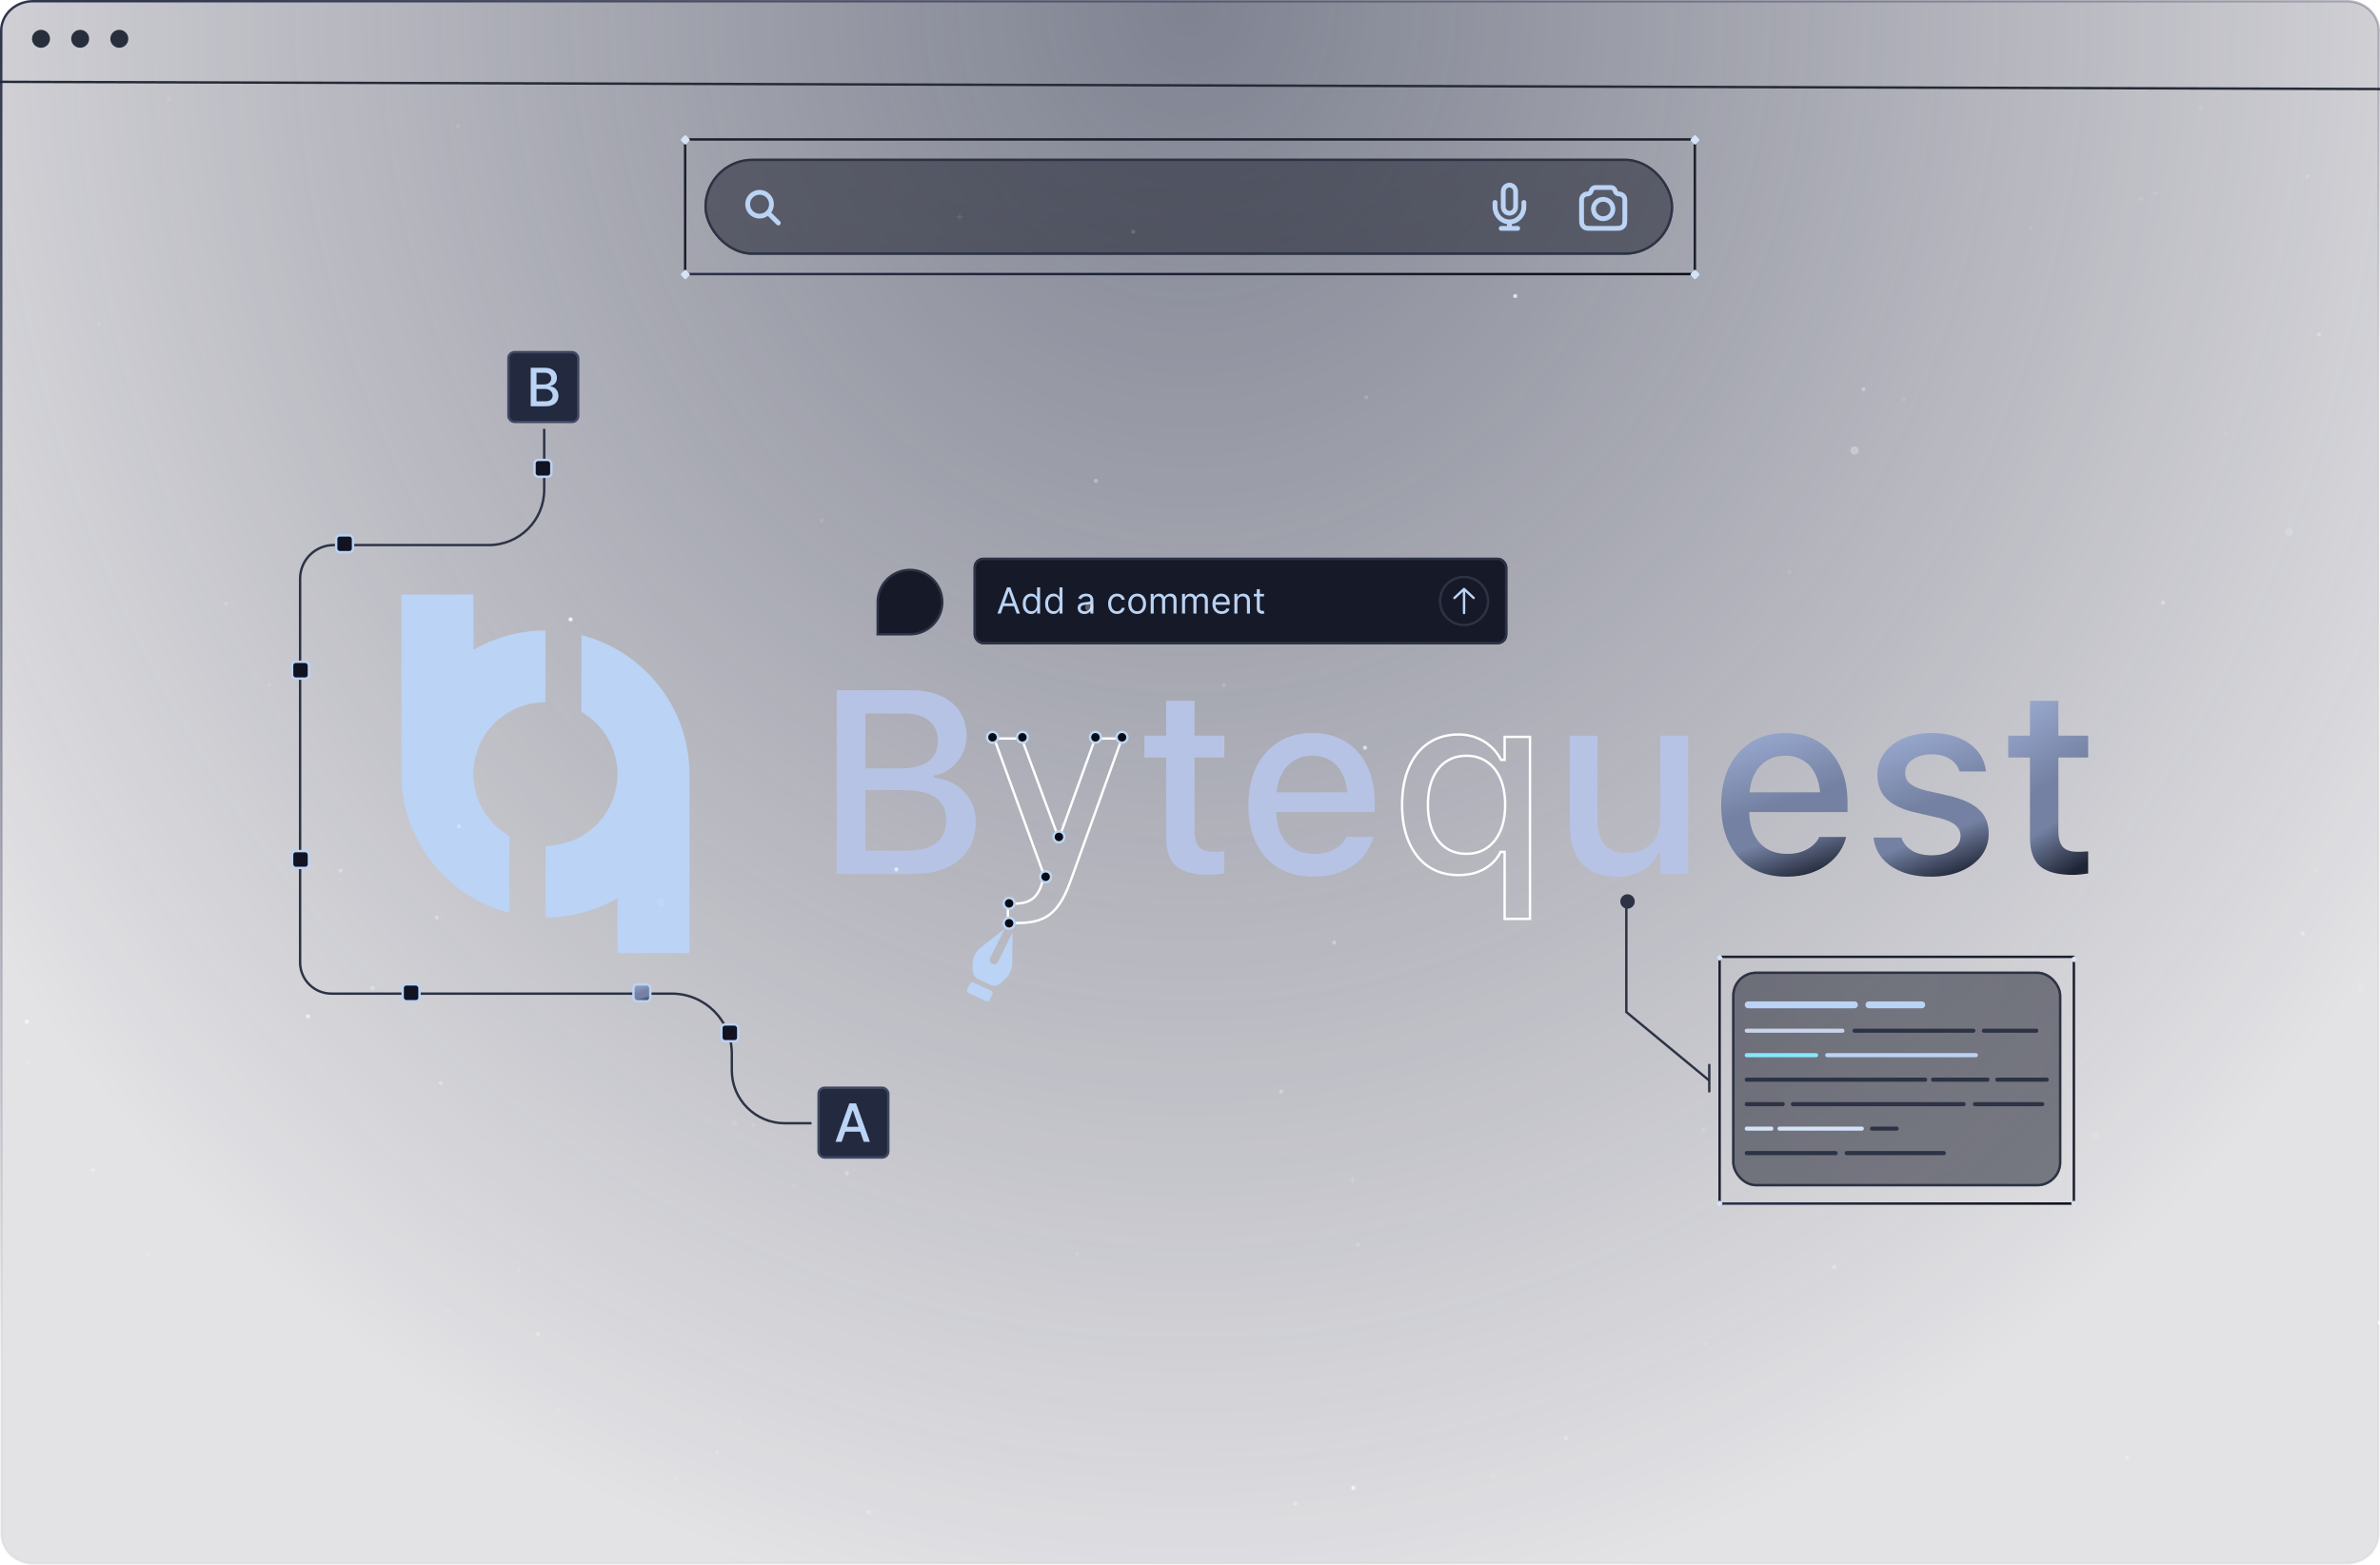 <svg width="990" height="651" viewBox="0 0 990 651" fill="none" xmlns="http://www.w3.org/2000/svg">
<path d="M13.744 0.5H976.256C983.605 0.5 989.5 6.039 989.5 12.798V638.202C989.5 644.961 983.605 650.5 976.256 650.5H13.744C6.395 650.5 0.5 644.961 0.5 638.202V12.798C0.5 6.039 6.395 0.5 13.744 0.5Z" fill="url(#paint0_radial_2596_15236)" fill-opacity="0.6"/>
<path d="M13.744 0.5H976.256C983.605 0.5 989.5 6.039 989.5 12.798V638.202C989.5 644.961 983.605 650.5 976.256 650.5H13.744C6.395 650.5 0.5 644.961 0.5 638.202V12.798C0.5 6.039 6.395 0.5 13.744 0.5Z" stroke="#8F949C" stroke-opacity="0.1" stroke-miterlimit="10"/>
<path d="M13.744 0.5H976.256C983.605 0.5 989.5 6.039 989.5 12.798V638.202C989.5 644.961 983.605 650.5 976.256 650.5H13.744C6.395 650.5 0.5 644.961 0.5 638.202V12.798C0.5 6.039 6.395 0.5 13.744 0.5Z" stroke="url(#paint1_linear_2596_15236)" stroke-miterlimit="10" style="mix-blend-mode:overlay"/>
<path d="M990 37.03L0 34.03" stroke="#252B37" stroke-miterlimit="10"/>
<path d="M17.05 19.87C19.11 19.87 20.78 18.2 20.78 16.14C20.78 14.08 19.11 12.41 17.05 12.41C14.99 12.41 13.32 14.08 13.32 16.14C13.32 18.2 14.99 19.87 17.05 19.87Z" fill="#282E3C"/>
<path d="M33.34 19.87C35.4 19.87 37.07 18.2 37.07 16.14C37.07 14.08 35.4 12.41 33.34 12.41C31.28 12.41 29.61 14.08 29.61 16.14C29.61 18.2 31.28 19.87 33.34 19.87Z" fill="#282E3C"/>
<path d="M49.63 19.87C51.69 19.87 53.36 18.2 53.36 16.14C53.36 14.08 51.69 12.41 49.63 12.41C47.57 12.41 45.9 14.08 45.9 16.14C45.9 18.2 47.57 19.87 49.63 19.87Z" fill="#282E3C"/>
<path d="M285 114H705" stroke="url(#paint2_linear_2596_15236)" stroke-miterlimit="10"/>
<path d="M285 58V114" stroke="#1B1E2C" stroke-miterlimit="10"/>
<path d="M705 58V114" stroke="#1B1E2C" stroke-miterlimit="10"/>
<path d="M285 58H705" stroke="#1B1E2C" stroke-miterlimit="10"/>
<rect width="3.004" height="3.004" rx="0.5" transform="matrix(0.685 -0.728 0.685 0.728 283 58.187)" fill="#D4E3F8"/>
<rect width="3.004" height="3.004" rx="0.5" transform="matrix(0.685 -0.728 0.685 0.728 283 114.187)" fill="#D4E3F8"/>
<rect width="3.004" height="3.004" rx="0.5" transform="matrix(0.685 -0.728 0.685 0.728 703 58.187)" fill="#D4E3F8"/>
<rect width="3.004" height="3.004" rx="0.5" transform="matrix(0.685 -0.728 0.685 0.728 703 114.187)" fill="#D4E3F8"/>
<g filter="url(#filter0_b_2596_15236)">
<rect x="293" y="66" width="403" height="40" rx="20" fill="url(#paint3_radial_2596_15236)" fill-opacity="0.5"/>
<rect x="293.5" y="66.5" width="402" height="39" rx="19.5" stroke="#2D3345"/>
</g>
<path d="M657.875 83.102C657.875 81.766 658.964 80.684 660.307 80.684C661.004 80.684 661.624 80.24 661.844 79.582L661.925 79.342C661.963 79.229 661.982 79.172 662.002 79.122C662.262 78.481 662.869 78.045 663.564 78.003C663.618 78 663.678 78 663.798 78H669.952C670.072 78 670.132 78 670.186 78.003C670.881 78.045 671.488 78.481 671.748 79.122C671.768 79.172 671.787 79.229 671.825 79.342L671.906 79.582C672.126 80.24 672.746 80.684 673.443 80.684C674.786 80.684 675.875 81.766 675.875 83.102V90.705C675.875 92.209 675.875 92.96 675.581 93.534C675.322 94.04 674.909 94.45 674.401 94.707C673.823 95 673.067 95 671.555 95H662.195C660.683 95 659.927 95 659.349 94.707C658.841 94.45 658.428 94.04 658.169 93.534C657.875 92.96 657.875 92.209 657.875 90.705V83.102Z" stroke="#BBD3F4" stroke-width="2" stroke-linecap="round" stroke-linejoin="round"/>
<path d="M666.875 90.974C669.112 90.974 670.925 89.171 670.925 86.947C670.925 84.724 669.112 82.921 666.875 82.921C664.638 82.921 662.825 84.724 662.825 86.947C662.825 89.171 664.638 90.974 666.875 90.974Z" stroke="#BBD3F4" stroke-width="2" stroke-linecap="round" stroke-linejoin="round"/>
<path d="M323.75 92.75L319.5 88.5M320.917 84.958C320.917 87.697 318.697 89.917 315.958 89.917C313.22 89.917 311 87.697 311 84.958C311 82.22 313.22 80 315.958 80C318.697 80 320.917 82.22 320.917 84.958Z" stroke="#BBD3F4" stroke-width="2" stroke-linecap="round" stroke-linejoin="round"/>
<path d="M633.875 84.2V86C633.875 89.479 631.189 92.3 627.875 92.3M621.875 84.2V86C621.875 89.479 624.561 92.3 627.875 92.3M627.875 92.3V95M624.446 95H631.304M627.875 88.7C626.455 88.7 625.304 87.491 625.304 86V79.7C625.304 78.209 626.455 77 627.875 77C629.295 77 630.446 78.209 630.446 79.7V86C630.446 87.491 629.295 88.7 627.875 88.7Z" stroke="#BBD3F4" stroke-width="2" stroke-linecap="round" stroke-linejoin="round"/>
<path d="M715.304 398.305V500.02" stroke="#1B1E2C" stroke-miterlimit="10"/>
<path d="M862.66 398.305V500.02" stroke="#1B1E2C" stroke-miterlimit="10"/>
<path d="M715.617 398.038H862.973" stroke="#1B1E2C" stroke-miterlimit="10"/>
<path d="M715.304 500.672H862.66" stroke="url(#paint4_linear_2596_15236)" stroke-miterlimit="10"/>
<rect width="1.959" height="1.959" rx="0.5" transform="matrix(0.685 -0.728 0.685 0.728 714 398.427)" fill="#D4E3F8"/>
<rect width="1.959" height="1.959" rx="0.5" transform="matrix(0.685 -0.728 0.685 0.728 861.356 399.079)" fill="#D4E3F8"/>
<rect width="1.959" height="1.959" rx="0.5" transform="matrix(0.685 -0.728 0.685 0.728 714 500.672)" fill="#D4E3F8"/>
<rect width="1.959" height="1.959" rx="0.5" transform="matrix(0.685 -0.728 0.685 0.728 861.356 500.672)" fill="#D4E3F8"/>
<g filter="url(#filter1_b_2596_15236)">
<rect x="720.52" y="404.173" width="136.924" height="89.327" rx="10" fill="url(#paint5_radial_2596_15236)" fill-opacity="0.5"/>
<rect x="721.02" y="404.673" width="135.924" height="88.327" rx="9.5" stroke="#2D3345"/>
</g>
<path d="M755.476 438.091H726.549C726.102 438.091 725.736 438.476 725.736 438.945C725.736 439.415 726.102 439.799 726.549 439.799H755.476C755.923 439.799 756.289 439.415 756.289 438.945C756.289 438.476 755.923 438.091 755.476 438.091Z" fill="#85E8FF"/>
<path d="M821.923 438.091H760.049C759.602 438.091 759.236 438.476 759.236 438.945C759.236 439.415 759.602 439.799 760.049 439.799H821.923C822.37 439.799 822.736 439.415 822.736 438.945C822.736 438.476 822.37 438.091 821.923 438.091Z" fill="#BBD3F4"/>
<path d="M766.413 427.906H726.549C726.102 427.906 725.736 428.291 725.736 428.761C725.736 429.23 726.102 429.615 726.549 429.615H766.413C766.86 429.615 767.226 429.23 767.226 428.761C767.226 428.291 766.86 427.906 766.413 427.906Z" fill="#C8D4EA"/>
<path d="M820.869 427.906H771.401C770.954 427.906 770.588 428.291 770.588 428.761C770.588 429.23 770.954 429.615 771.401 429.615H820.869C821.315 429.615 821.681 429.23 821.681 428.761C821.681 428.291 821.315 427.906 820.869 427.906Z" fill="#2D3345"/>
<path d="M847.073 427.906H825.187C824.74 427.906 824.374 428.291 824.374 428.761C824.374 429.23 824.74 429.615 825.187 429.615H847.073C847.52 429.615 847.886 429.23 847.886 428.761C847.886 428.291 847.52 427.906 847.073 427.906Z" fill="#2D3345"/>
<path d="M826.768 448.276H804.045C803.598 448.276 803.232 448.66 803.232 449.13C803.232 449.599 803.598 449.984 804.045 449.984H826.768C827.215 449.984 827.581 449.599 827.581 449.13C827.581 448.66 827.215 448.276 826.768 448.276Z" fill="#2D3345"/>
<path d="M800.831 448.276H726.549C726.102 448.276 725.736 448.66 725.736 449.13C725.736 449.599 726.102 449.984 726.549 449.984H800.831C801.278 449.984 801.644 449.599 801.644 449.13C801.644 448.66 801.278 448.276 800.831 448.276Z" fill="#2D3345"/>
<path d="M851.416 448.276H830.77C830.323 448.276 829.957 448.66 829.957 449.13C829.957 449.599 830.323 449.984 830.77 449.984H851.416C851.862 449.984 852.228 449.599 852.228 449.13C852.228 448.66 851.862 448.276 851.416 448.276Z" fill="#2D3345"/>
<path d="M763.609 478.829H726.549C726.102 478.829 725.736 479.214 725.736 479.683C725.736 480.153 726.102 480.537 726.549 480.537H763.609C764.056 480.537 764.422 480.153 764.422 479.683C764.422 479.214 764.056 478.829 763.609 478.829Z" fill="#2D3345"/>
<path d="M808.611 478.829H768.113C767.667 478.829 767.301 479.214 767.301 479.683C767.301 480.153 767.667 480.537 768.113 480.537H808.611C809.057 480.537 809.423 480.153 809.423 479.683C809.423 479.214 809.057 478.829 808.611 478.829Z" fill="#2D3345"/>
<path d="M741.599 458.46H726.549C726.102 458.46 725.736 458.845 725.736 459.314C725.736 459.784 726.102 460.168 726.549 460.168H741.599C742.046 460.168 742.412 459.784 742.412 459.314C742.412 458.845 742.046 458.46 741.599 458.46Z" fill="#2D3345"/>
<path d="M816.849 458.46H745.737C745.29 458.46 744.924 458.845 744.924 459.314C744.924 459.784 745.29 460.168 745.737 460.168H816.849C817.296 460.168 817.662 459.784 817.662 459.314C817.662 458.845 817.296 458.46 816.849 458.46Z" fill="#2D3345"/>
<path d="M849.554 458.46H821.464C821.018 458.46 820.652 458.845 820.652 459.314C820.652 459.784 821.018 460.168 821.464 460.168H849.554C850.001 460.168 850.367 459.784 850.367 459.314C850.367 458.845 850.001 458.46 849.554 458.46Z" fill="#2D3345"/>
<path d="M788.976 468.645H778.659C778.213 468.645 777.847 469.029 777.847 469.499C777.847 469.968 778.213 470.353 778.659 470.353H788.976C789.423 470.353 789.789 469.968 789.789 469.499C789.789 469.029 789.423 468.645 788.976 468.645Z" fill="#2D3345"/>
<path d="M736.866 468.645H726.549C726.102 468.645 725.736 469.029 725.736 469.499C725.736 469.968 726.102 470.353 726.549 470.353H736.866C737.312 470.353 737.678 469.968 737.678 469.499C737.678 469.029 737.312 468.645 736.866 468.645Z" fill="#D4E3F8"/>
<path d="M774.478 468.645H740.185C739.738 468.645 739.372 469.029 739.372 469.499C739.372 469.968 739.738 470.353 740.185 470.353H774.478C774.925 470.353 775.291 469.968 775.291 469.499C775.291 469.029 774.925 468.645 774.478 468.645Z" fill="#D4E3F8"/>
<path d="M771.463 416.561H727.101C726.35 416.561 725.736 417.207 725.736 417.996C725.736 418.791 726.35 419.43 727.101 419.43H771.463C772.22 419.43 772.828 418.785 772.828 417.996C772.828 417.2 772.214 416.561 771.463 416.561Z" fill="#BBD3F4"/>
<path d="M799.454 416.561H777.351C776.594 416.561 775.986 417.207 775.986 417.996C775.986 418.791 776.6 419.43 777.351 419.43H799.454C800.211 419.43 800.819 418.785 800.819 417.996C800.819 417.2 800.205 416.561 799.454 416.561Z" fill="#BBD3F4"/>
<g filter="url(#filter2_b_2596_15236)">
<rect x="405" y="232" width="222" height="36" rx="4" fill="#161927"/>
<rect x="405.5" y="232.5" width="221" height="35" rx="3.5" stroke="#2D3345"/>
</g>
<path d="M286.787 321.921V396.38C286.787 396.38 286.727 396.5 286.667 396.5H256.952C256.952 396.5 256.832 396.44 256.832 396.38V373.828C256.832 373.828 256.743 373.679 256.653 373.738C247.906 378.75 237.811 381.644 227.028 381.673C226.968 381.673 226.908 381.614 226.908 381.554V351.961C226.908 351.961 226.968 351.842 227.028 351.842C243.503 351.753 256.832 338.448 256.832 322.011C256.832 311.003 250.842 301.368 241.915 296.207C241.885 296.207 241.855 296.147 241.855 296.117V264.347C241.855 264.347 241.945 264.198 242.005 264.228C267.736 270.91 286.757 294.208 286.787 321.921Z" fill="#BBD3F4"/>
<path d="M196.921 321.981C196.921 332.989 202.912 342.654 211.868 347.785C211.898 347.785 211.928 347.845 211.928 347.875V379.615C211.928 379.615 211.838 379.764 211.779 379.735C185.988 373.082 166.966 349.724 166.966 321.981V247.433C166.966 247.433 167.026 247.313 167.086 247.313H196.801C196.801 247.313 196.921 247.373 196.921 247.433V270.134C196.921 270.134 197.011 270.284 197.101 270.224C205.847 265.182 215.942 262.319 226.756 262.289C226.816 262.289 226.876 262.348 226.876 262.408V292.001C226.876 292.001 226.816 292.12 226.756 292.12C210.251 292.18 196.921 305.514 196.921 321.951V321.981Z" fill="#BBD3F4"/>
<path d="M862.324 363.945C856.013 363.945 851.439 362.744 848.602 360.343C845.801 357.906 844.4 353.932 844.4 348.422V315.099H835.358V306.04H844.4V291.524H856.208V306.04H868.6V315.099H856.208V345.615C856.208 348.723 856.828 350.965 858.069 352.343C859.31 353.685 861.367 354.356 864.239 354.356C865.09 354.356 865.817 354.338 866.42 354.303C867.058 354.268 867.785 354.215 868.6 354.144V363.362C867.678 363.504 866.685 363.627 865.622 363.733C864.558 363.874 863.459 363.945 862.324 363.945Z" fill="url(#paint6_linear_2596_15236)"/>
<path d="M803.233 364.687C798.588 364.687 794.546 364.016 791.107 362.673C787.667 361.296 784.937 359.406 782.916 357.005C780.895 354.568 779.707 351.742 779.353 348.528V348.422H790.947V348.528C791.692 350.683 793.11 352.431 795.202 353.773C797.294 355.115 800.06 355.786 803.499 355.786C805.875 355.786 807.949 355.451 809.722 354.78C811.531 354.109 812.949 353.173 813.977 351.972C815.005 350.771 815.52 349.394 815.52 347.84V347.734C815.52 345.932 814.793 344.414 813.339 343.177C811.885 341.941 809.492 340.935 806.159 340.158L796.904 338.039C793.287 337.226 790.291 336.114 787.916 334.701C785.54 333.288 783.785 331.558 782.65 329.509C781.515 327.425 780.948 324.988 780.948 322.198V322.145C780.948 318.79 781.906 315.823 783.82 313.245C785.735 310.631 788.377 308.6 791.745 307.152C795.149 305.669 799.032 304.927 803.393 304.927C807.79 304.927 811.619 305.616 814.881 306.993C818.179 308.336 820.785 310.207 822.7 312.609C824.615 314.975 825.749 317.73 826.104 320.874V320.927H815.041V320.821C814.509 318.808 813.233 317.13 811.211 315.788C809.226 314.446 806.602 313.775 803.34 313.775C801.248 313.775 799.386 314.11 797.755 314.781C796.124 315.417 794.83 316.318 793.873 317.483C792.951 318.613 792.49 319.955 792.49 321.509V321.615C792.49 322.816 792.791 323.876 793.394 324.794C794.032 325.677 795.025 326.472 796.372 327.178C797.72 327.849 799.457 328.45 801.585 328.979L810.786 331.045C816.317 332.352 820.431 334.242 823.125 336.714C825.856 339.186 827.221 342.506 827.221 346.674V346.78C827.221 350.312 826.175 353.438 824.083 356.157C821.991 358.841 819.136 360.943 815.52 362.462C811.938 363.945 807.843 364.687 803.233 364.687Z" fill="url(#paint7_linear_2596_15236)"/>
<path d="M743.079 364.687C737.442 364.687 732.602 363.486 728.559 361.084C724.517 358.647 721.397 355.203 719.198 350.753C717.036 346.303 715.954 341.041 715.954 334.966V334.913C715.954 328.909 717.036 323.664 719.198 319.178C721.397 314.693 724.482 311.196 728.453 308.689C732.46 306.181 737.14 304.927 742.494 304.927C747.884 304.927 752.511 306.128 756.376 308.53C760.276 310.931 763.273 314.304 765.365 318.649C767.457 322.957 768.503 328.008 768.503 333.8V337.827H721.805V329.615H762.759L757.227 337.244V332.635C757.227 328.538 756.589 325.147 755.312 322.463C754.071 319.743 752.352 317.713 750.153 316.371C747.955 315.028 745.42 314.357 742.548 314.357C739.675 314.357 737.105 315.064 734.835 316.476C732.602 317.854 730.829 319.902 729.517 322.622C728.24 325.341 727.602 328.679 727.602 332.635V337.244C727.602 341.023 728.24 344.255 729.517 346.939C730.793 349.623 732.602 351.672 734.942 353.084C737.317 354.497 740.119 355.203 743.345 355.203C745.827 355.203 747.955 354.868 749.728 354.197C751.536 353.491 753.008 352.625 754.142 351.601C755.312 350.577 756.11 349.57 756.536 348.581L756.748 348.157H767.918L767.811 348.634C767.315 350.541 766.446 352.449 765.205 354.356C763.964 356.228 762.315 357.941 760.259 359.495C758.238 361.049 755.791 362.303 752.919 363.256C750.082 364.21 746.802 364.687 743.079 364.687Z" fill="url(#paint8_linear_2596_15236)"/>
<path d="M672.766 364.687C668.441 364.687 664.788 363.857 661.81 362.197C658.867 360.502 656.651 358.065 655.162 354.886C653.708 351.672 652.981 347.804 652.981 343.284V306.04H664.523V340.582C664.523 345.314 665.462 348.864 667.341 351.23C669.221 353.597 672.288 354.78 676.543 354.78C678.812 354.78 680.833 354.444 682.606 353.773C684.379 353.067 685.868 352.06 687.074 350.754C688.279 349.447 689.166 347.875 689.733 346.039C690.336 344.202 690.637 342.118 690.637 339.787V306.04H702.232V363.574H690.637V354.886H689.786C688.864 356.934 687.606 358.7 686.01 360.184C684.414 361.632 682.5 362.744 680.266 363.521C678.067 364.298 675.568 364.687 672.766 364.687Z" fill="#B7C3E4"/>
<path d="M625.877 315.576V306.54H636.419V382.252H625.877V354.886V354.386H625.377H624.473H624.162L624.024 354.665C623.064 356.612 621.727 358.287 620.008 359.69L620.004 359.694C618.318 361.099 616.354 362.182 614.104 362.941C611.856 363.663 609.375 364.028 606.655 364.028C601.885 364.028 597.747 362.85 594.223 360.51C590.729 358.133 588.021 354.768 586.104 350.394C584.188 346.02 583.221 340.847 583.221 334.86V334.754C583.221 328.732 584.188 323.541 586.104 319.167C588.021 314.793 590.73 311.446 594.222 309.104L594.223 309.104C597.747 306.729 601.919 305.533 606.762 305.533C609.294 305.533 611.664 305.948 613.873 306.773L613.876 306.774C616.124 307.601 618.127 308.788 619.888 310.336L619.891 310.339C621.688 311.888 623.138 313.71 624.243 315.809L624.384 316.076H624.686H625.377H625.877V315.576ZM618.534 352.702L618.535 352.701C620.962 351.016 622.826 348.641 624.134 345.6C625.444 342.557 626.09 338.973 626.09 334.86V334.754C626.09 330.607 625.444 327.004 624.134 323.961C622.826 320.921 620.963 318.563 618.535 316.913C616.134 315.222 613.266 314.387 609.953 314.387C606.673 314.387 603.805 315.224 601.371 316.913C598.977 318.564 597.148 320.924 595.876 323.965C594.603 326.973 593.975 330.575 593.975 334.754V334.86C593.975 339.006 594.603 342.607 595.876 345.649L595.878 345.653C597.186 348.693 599.032 351.051 601.425 352.702C603.826 354.357 606.694 355.174 610.006 355.174C613.284 355.174 616.134 354.356 618.534 352.702Z" stroke="white"/>
<path d="M546.394 364.687C540.757 364.687 535.917 363.486 531.874 361.084C527.832 358.647 524.712 355.203 522.513 350.753C520.351 346.303 519.269 341.041 519.269 334.966V334.913C519.269 328.909 520.351 323.664 522.513 319.178C524.712 314.693 527.797 311.196 531.768 308.689C535.775 306.181 540.455 304.927 545.809 304.927C551.199 304.927 555.826 306.128 559.691 308.53C563.591 310.931 566.588 314.304 568.68 318.649C570.772 322.957 571.818 328.008 571.818 333.8V337.827H525.12V329.615H566.073L560.542 337.244V332.635C560.542 328.538 559.904 325.147 558.627 322.463C557.386 319.743 555.667 317.713 553.468 316.371C551.27 315.028 548.735 314.357 545.862 314.357C542.99 314.357 540.42 315.064 538.15 316.476C535.917 317.854 534.144 319.902 532.832 322.622C531.555 325.341 530.917 328.679 530.917 332.635V337.244C530.917 341.023 531.555 344.255 532.832 346.939C534.108 349.623 535.917 351.672 538.257 353.084C540.632 354.497 543.434 355.203 546.66 355.203C549.142 355.203 551.27 354.868 553.043 354.197C554.851 353.491 556.323 352.625 557.457 351.601C558.627 350.577 559.425 349.57 559.851 348.581L560.063 348.157H571.233L571.126 348.634C570.63 350.541 569.761 352.449 568.52 354.356C567.279 356.228 565.63 357.941 563.574 359.495C561.553 361.049 559.106 362.303 556.234 363.256C553.397 364.21 550.117 364.687 546.394 364.687Z" fill="#B7C3E4"/>
<path d="M502.994 363.945C496.683 363.945 492.108 362.744 489.272 360.343C486.471 357.906 485.07 353.932 485.07 348.422V315.099H476.028V306.04H485.07V291.524H496.878V306.04H509.27V315.099H496.878V345.615C496.878 348.723 497.498 350.965 498.739 352.343C499.98 353.685 502.037 354.356 504.909 354.356C505.76 354.356 506.487 354.338 507.089 354.303C507.728 354.268 508.455 354.215 509.27 354.144V363.362C508.348 363.504 507.355 363.627 506.292 363.733C505.228 363.874 504.129 363.945 502.994 363.945Z" fill="#B7C3E4"/>
<path d="M354.017 363.574V353.879H377.207C382.597 353.879 386.674 352.802 389.44 350.647C392.206 348.493 393.588 345.367 393.588 341.27V341.164C393.588 338.41 392.95 336.114 391.674 334.277C390.397 332.441 388.483 331.063 385.93 330.145C383.412 329.191 380.274 328.715 376.516 328.715H354.017V319.655H374.122C379.405 319.655 383.394 318.702 386.089 316.794C388.784 314.852 390.131 312.026 390.131 308.318V308.212C390.131 304.609 388.908 301.819 386.461 299.841C384.015 297.828 380.575 296.822 376.143 296.822H354.017V287.127H378.962C383.749 287.127 387.862 287.904 391.301 289.458C394.776 291.012 397.436 293.219 399.279 296.08C401.123 298.906 402.045 302.261 402.045 306.146V306.252C402.045 308.936 401.442 311.444 400.237 313.775C399.031 316.07 397.418 318.013 395.397 319.602C393.376 321.192 391.089 322.198 388.536 322.622V323.523C392.011 323.876 395.042 324.882 397.631 326.542C400.219 328.202 402.24 330.357 403.694 333.006C405.148 335.619 405.875 338.586 405.875 341.906V342.012C405.875 346.462 404.811 350.312 402.683 353.561C400.591 356.775 397.595 359.248 393.695 360.978C389.794 362.709 385.114 363.574 379.654 363.574H354.017ZM348.061 363.574V287.127H359.974V363.574H348.061Z" fill="#B7C3E4"/>
<path d="M378.506 237.075H378.541C385.936 237.075 391.951 243.08 391.951 250.461C391.951 257.843 385.936 263.847 378.541 263.847H365.096V250.461C365.096 243.062 371.111 237.075 378.506 237.075Z" fill="#161927" stroke="#2D3345" stroke-miterlimit="10"/>
<path d="M416.284 255.233H414.899L418.904 244.324H420.268L424.274 255.233H422.889L419.629 246.05H419.544L416.284 255.233ZM416.795 250.972H422.377V252.144H416.795V250.972ZM428.892 255.404C428.21 255.404 427.608 255.231 427.086 254.887C426.564 254.539 426.156 254.049 425.861 253.417C425.566 252.781 425.419 252.03 425.419 251.164C425.419 250.304 425.566 249.558 425.861 248.926C426.156 248.294 426.566 247.806 427.091 247.461C427.617 247.117 428.224 246.945 428.913 246.945C429.446 246.945 429.867 247.034 430.176 247.211C430.488 247.385 430.726 247.584 430.889 247.808C431.056 248.028 431.186 248.209 431.278 248.351H431.385V244.324H432.642V255.233H431.427V253.976H431.278C431.186 254.125 431.055 254.313 430.884 254.541C430.714 254.764 430.47 254.965 430.154 255.143C429.838 255.317 429.417 255.404 428.892 255.404ZM429.062 254.274C429.567 254.274 429.993 254.143 430.341 253.88C430.689 253.614 430.953 253.246 431.134 252.778C431.316 252.305 431.406 251.76 431.406 251.142C431.406 250.531 431.317 249.997 431.14 249.539C430.962 249.077 430.699 248.719 430.351 248.463C430.003 248.204 429.574 248.074 429.062 248.074C428.53 248.074 428.086 248.211 427.731 248.484C427.379 248.754 427.115 249.122 426.937 249.587C426.763 250.048 426.676 250.567 426.676 251.142C426.676 251.725 426.765 252.254 426.942 252.73C427.123 253.202 427.39 253.578 427.741 253.859C428.096 254.136 428.537 254.274 429.062 254.274ZM438.208 255.404C437.527 255.404 436.925 255.231 436.403 254.887C435.881 254.539 435.472 254.049 435.177 253.417C434.883 252.781 434.735 252.03 434.735 251.164C434.735 250.304 434.883 249.558 435.177 248.926C435.472 248.294 435.882 247.806 436.408 247.461C436.933 247.117 437.541 246.945 438.23 246.945C438.762 246.945 439.183 247.034 439.492 247.211C439.805 247.385 440.042 247.584 440.206 247.808C440.373 248.028 440.502 248.209 440.595 248.351H440.701V244.324H441.958V255.233H440.744V253.976H440.595C440.502 254.125 440.371 254.313 440.201 254.541C440.03 254.764 439.787 254.965 439.471 255.143C439.155 255.317 438.734 255.404 438.208 255.404ZM438.379 254.274C438.883 254.274 439.309 254.143 439.657 253.88C440.005 253.614 440.27 253.246 440.451 252.778C440.632 252.305 440.723 251.76 440.723 251.142C440.723 250.531 440.634 249.997 440.456 249.539C440.279 249.077 440.016 248.719 439.668 248.463C439.32 248.204 438.89 248.074 438.379 248.074C437.846 248.074 437.402 248.211 437.047 248.484C436.696 248.754 436.431 249.122 436.253 249.587C436.079 250.048 435.992 250.567 435.992 251.142C435.992 251.725 436.081 252.254 436.259 252.73C436.44 253.202 436.706 253.578 437.058 253.859C437.413 254.136 437.853 254.274 438.379 254.274ZM451.062 255.425C450.543 255.425 450.073 255.327 449.65 255.132C449.227 254.933 448.892 254.647 448.643 254.274C448.395 253.898 448.27 253.443 448.27 252.911C448.27 252.442 448.363 252.062 448.547 251.771C448.732 251.476 448.979 251.245 449.288 251.078C449.597 250.911 449.938 250.787 450.311 250.705C450.687 250.62 451.065 250.553 451.445 250.503C451.942 250.439 452.345 250.391 452.654 250.359C452.967 250.324 453.194 250.265 453.336 250.183C453.482 250.102 453.555 249.96 453.555 249.757V249.715C453.555 249.189 453.411 248.781 453.123 248.49C452.839 248.198 452.408 248.053 451.829 248.053C451.229 248.053 450.758 248.184 450.417 248.447C450.076 248.71 449.837 248.99 449.698 249.289L448.505 248.862C448.718 248.365 449.002 247.978 449.357 247.701C449.716 247.421 450.106 247.225 450.529 247.115C450.955 247.002 451.374 246.945 451.786 246.945C452.049 246.945 452.351 246.977 452.692 247.041C453.036 247.101 453.368 247.227 453.688 247.419C454.011 247.611 454.279 247.9 454.492 248.287C454.705 248.674 454.812 249.193 454.812 249.843V255.233H453.555V254.125H453.491C453.405 254.303 453.263 254.493 453.064 254.695C452.866 254.898 452.601 255.07 452.271 255.212C451.941 255.354 451.538 255.425 451.062 255.425ZM451.253 254.296C451.751 254.296 452.17 254.198 452.511 254.003C452.855 253.807 453.114 253.555 453.288 253.246C453.466 252.937 453.555 252.612 453.555 252.272V251.121C453.501 251.185 453.384 251.243 453.203 251.297C453.025 251.346 452.819 251.391 452.585 251.43C452.354 251.465 452.129 251.497 451.909 251.526C451.692 251.551 451.516 251.572 451.381 251.59C451.055 251.632 450.749 251.702 450.465 251.797C450.185 251.89 449.957 252.03 449.783 252.218C449.613 252.403 449.528 252.655 449.528 252.975C449.528 253.411 449.689 253.742 450.012 253.965C450.339 254.186 450.753 254.296 451.253 254.296ZM464.649 255.404C463.882 255.404 463.221 255.223 462.667 254.86C462.113 254.498 461.687 253.999 461.389 253.363C461.091 252.728 460.941 252.002 460.941 251.185C460.941 250.354 461.094 249.621 461.399 248.985C461.708 248.346 462.138 247.847 462.689 247.488C463.242 247.126 463.889 246.945 464.627 246.945C465.203 246.945 465.721 247.051 466.183 247.264C466.644 247.477 467.023 247.776 467.317 248.159C467.612 248.543 467.795 248.99 467.866 249.502H466.609C466.513 249.129 466.3 248.798 465.97 248.511C465.643 248.22 465.203 248.074 464.649 248.074C464.159 248.074 463.729 248.202 463.36 248.458C462.994 248.71 462.708 249.067 462.502 249.528C462.3 249.986 462.198 250.524 462.198 251.142C462.198 251.774 462.298 252.325 462.497 252.794C462.699 253.262 462.983 253.626 463.349 253.885C463.718 254.145 464.152 254.274 464.649 254.274C464.975 254.274 465.272 254.218 465.538 254.104C465.805 253.99 466.03 253.827 466.215 253.614C466.399 253.401 466.531 253.145 466.609 252.847H467.866C467.795 253.33 467.619 253.765 467.339 254.152C467.062 254.535 466.694 254.841 466.236 255.068C465.782 255.292 465.252 255.404 464.649 255.404ZM473.028 255.404C472.289 255.404 471.641 255.228 471.083 254.876C470.529 254.525 470.096 254.033 469.784 253.401C469.475 252.769 469.32 252.03 469.32 251.185C469.32 250.333 469.475 249.589 469.784 248.953C470.096 248.317 470.529 247.824 471.083 247.472C471.641 247.121 472.289 246.945 473.028 246.945C473.766 246.945 474.413 247.121 474.967 247.472C475.524 247.824 475.957 248.317 476.266 248.953C476.579 249.589 476.735 250.333 476.735 251.185C476.735 252.03 476.579 252.769 476.266 253.401C475.957 254.033 475.524 254.525 474.967 254.876C474.413 255.228 473.766 255.404 473.028 255.404ZM473.028 254.274C473.589 254.274 474.05 254.131 474.413 253.843C474.775 253.555 475.043 253.177 475.217 252.708C475.391 252.24 475.478 251.732 475.478 251.185C475.478 250.638 475.391 250.128 475.217 249.656C475.043 249.184 474.775 248.802 474.413 248.511C474.05 248.22 473.589 248.074 473.028 248.074C472.467 248.074 472.005 248.22 471.643 248.511C471.28 248.802 471.012 249.184 470.838 249.656C470.664 250.128 470.577 250.638 470.577 251.185C470.577 251.732 470.664 252.24 470.838 252.708C471.012 253.177 471.28 253.555 471.643 253.843C472.005 254.131 472.467 254.274 473.028 254.274ZM478.654 255.233V247.051H479.868V248.33H479.975C480.145 247.893 480.421 247.554 480.801 247.312C481.181 247.067 481.637 246.945 482.17 246.945C482.709 246.945 483.159 247.067 483.517 247.312C483.879 247.554 484.162 247.893 484.364 248.33H484.449C484.659 247.907 484.973 247.572 485.392 247.323C485.811 247.071 486.314 246.945 486.9 246.945C487.631 246.945 488.23 247.174 488.695 247.632C489.16 248.086 489.393 248.795 489.393 249.757V255.233H488.136V249.757C488.136 249.154 487.97 248.722 487.64 248.463C487.31 248.204 486.921 248.074 486.474 248.074C485.898 248.074 485.453 248.248 485.137 248.596C484.821 248.941 484.663 249.377 484.663 249.906V255.233H483.384V249.629C483.384 249.164 483.233 248.79 482.931 248.506C482.629 248.218 482.241 248.074 481.765 248.074C481.438 248.074 481.133 248.161 480.849 248.335C480.568 248.509 480.341 248.751 480.167 249.06C479.996 249.365 479.911 249.718 479.911 250.12V255.233H478.654ZM491.691 255.233V247.051H492.906V248.33H493.012C493.183 247.893 493.458 247.554 493.838 247.312C494.218 247.067 494.674 246.945 495.207 246.945C495.746 246.945 496.196 247.067 496.554 247.312C496.917 247.554 497.199 247.893 497.401 248.33H497.487C497.696 247.907 498.01 247.572 498.429 247.323C498.848 247.071 499.351 246.945 499.937 246.945C500.668 246.945 501.267 247.174 501.732 247.632C502.197 248.086 502.43 248.795 502.43 249.757V255.233H501.173V249.757C501.173 249.154 501.008 248.722 500.677 248.463C500.347 248.204 499.958 248.074 499.511 248.074C498.935 248.074 498.49 248.248 498.174 248.596C497.858 248.941 497.7 249.377 497.7 249.906V255.233H496.421V249.629C496.421 249.164 496.27 248.79 495.968 248.506C495.667 248.218 495.278 248.074 494.802 248.074C494.475 248.074 494.17 248.161 493.886 248.335C493.605 248.509 493.378 248.751 493.204 249.06C493.033 249.365 492.948 249.718 492.948 250.12V255.233H491.691ZM508.159 255.404C507.37 255.404 506.69 255.23 506.118 254.882C505.55 254.53 505.112 254.04 504.803 253.411C504.497 252.779 504.345 252.044 504.345 251.206C504.345 250.368 504.497 249.629 504.803 248.99C505.112 248.348 505.541 247.847 506.092 247.488C506.646 247.126 507.292 246.945 508.031 246.945C508.457 246.945 508.878 247.016 509.293 247.158C509.709 247.3 510.087 247.531 510.428 247.85C510.769 248.166 511.04 248.585 511.243 249.107C511.445 249.629 511.546 250.272 511.546 251.036V251.568H505.24V250.482H510.268C510.268 250.02 510.176 249.608 509.991 249.246C509.81 248.884 509.551 248.598 509.213 248.388C508.879 248.179 508.485 248.074 508.031 248.074C507.53 248.074 507.097 248.198 506.731 248.447C506.369 248.692 506.09 249.012 505.895 249.406C505.699 249.8 505.602 250.223 505.602 250.673V251.398C505.602 252.016 505.708 252.54 505.921 252.969C506.138 253.395 506.438 253.72 506.822 253.944C507.205 254.164 507.651 254.274 508.159 254.274C508.489 254.274 508.787 254.228 509.053 254.136C509.323 254.04 509.556 253.898 509.751 253.71C509.947 253.518 510.098 253.28 510.204 252.996L511.419 253.337C511.291 253.749 511.076 254.111 510.774 254.423C510.472 254.732 510.099 254.974 509.655 255.148C509.212 255.318 508.713 255.404 508.159 255.404ZM514.716 250.311V255.233H513.459V247.051H514.673V248.33H514.78C514.971 247.914 515.263 247.58 515.653 247.328C516.044 247.073 516.548 246.945 517.166 246.945C517.72 246.945 518.205 247.058 518.62 247.286C519.036 247.509 519.359 247.85 519.59 248.308C519.821 248.763 519.936 249.338 519.936 250.034V255.233H518.679V250.12C518.679 249.477 518.512 248.976 518.178 248.617C517.844 248.255 517.386 248.074 516.804 248.074C516.403 248.074 516.044 248.161 515.728 248.335C515.415 248.509 515.169 248.763 514.987 249.097C514.806 249.431 514.716 249.835 514.716 250.311ZM525.791 247.051V248.117H521.551V247.051H525.791ZM522.787 245.091H524.044V252.889C524.044 253.245 524.096 253.511 524.199 253.688C524.305 253.862 524.44 253.98 524.603 254.04C524.77 254.097 524.946 254.125 525.131 254.125C525.269 254.125 525.383 254.118 525.472 254.104C525.561 254.086 525.632 254.072 525.685 254.061L525.94 255.191C525.855 255.223 525.736 255.254 525.584 255.286C525.431 255.322 525.237 255.34 525.003 255.34C524.648 255.34 524.3 255.263 523.959 255.111C523.622 254.958 523.341 254.725 523.117 254.413C522.897 254.1 522.787 253.706 522.787 253.23V245.091Z" fill="#BBD3F4"/>
<path d="M609 260C614.523 260 619 255.523 619 250C619 244.477 614.523 240 609 240C603.477 240 599 244.477 599 250C599 255.523 603.477 260 609 260Z" stroke="#2D3345" stroke-miterlimit="10"/>
<path d="M609 255V245M609 245L605 248.75M609 245L613 248.75" stroke="#BBD3F4" stroke-linecap="round" stroke-linejoin="round"/>
<path d="M226.365 178.39V203.737C226.365 216.44 216.067 226.737 203.365 226.737H138.835C131.103 226.737 124.835 233.005 124.835 240.737V400.335C124.835 407.515 130.655 413.335 137.835 413.335H214.623H279.411C293.218 413.335 304.411 424.528 304.411 438.335V445.259C304.411 457.409 314.261 467.259 326.411 467.259H337.564" stroke="#2D3345"/>
<rect x="222.339" y="191.322" width="7" height="7" rx="1.5" fill="#111322" stroke="#BBD3F4"/>
<rect x="139.839" y="222.712" width="7" height="7" rx="1.5" fill="#111322" stroke="#BBD3F4"/>
<rect x="121.5" y="275.305" width="7" height="7" rx="1.5" fill="#111322" stroke="#BBD3F4"/>
<rect x="121.5" y="354.042" width="7" height="7" rx="1.5" fill="#111322" stroke="#BBD3F4"/>
<rect x="167.5" y="409.5" width="7" height="7" rx="1.5" fill="#111322" stroke="#BBD3F4"/>
<rect x="263.5" y="409.5" width="7" height="7" rx="1.5" fill="url(#paint9_linear_2596_15236)" stroke="#BBD3F4"/>
<rect x="300.076" y="426.153" width="7" height="7" rx="1.5" fill="#111322" stroke="#BBD3F4"/>
<path fill-rule="evenodd" clip-rule="evenodd" d="M417.972 386.306L408.063 394.071C405.698 395.926 404.389 398.794 404.554 401.755L404.679 403.98C404.764 405.485 405.674 406.815 407.053 407.45L411.788 409.629C413.334 410.343 415.174 410.043 416.424 408.878L418.135 407.282C419.967 405.574 421.024 403.207 421.053 400.728L421.213 387.831L415.117 400.119C414.677 401.009 413.593 401.386 412.69 400.967C411.774 400.542 411.395 399.456 411.847 398.555L417.967 386.3L417.972 386.306Z" fill="#BBD3F4"/>
<path d="M412.222 412.14L405.007 408.738C404.413 408.458 403.698 408.708 403.409 409.297L402.347 411.462C402.058 412.05 402.305 412.755 402.9 413.035L410.114 416.437C410.708 416.717 411.424 416.467 411.713 415.878L412.775 413.713C413.064 413.124 412.816 412.42 412.222 412.14Z" fill="#BBD3F4"/>
<path d="M421.135 383.88L421.124 383.879L421.113 383.878C420.47 383.85 419.849 383.812 419.251 383.762V375.718C419.672 375.76 420.118 375.793 420.587 375.818L420.588 375.818C421.305 375.854 421.987 375.872 422.634 375.872C425.405 375.872 427.701 375.217 429.477 373.864C431.261 372.539 432.564 370.36 433.432 367.407L433.433 367.404L434.284 364.437L434.329 364.281L434.273 364.128L413.562 307.212H424.999L439.983 347.636L440.457 348.916L440.922 347.632L455.535 307.212H466.653L445.406 366.249L445.406 366.251C443.784 370.815 441.997 374.365 440.053 376.923L440.052 376.926C438.114 379.511 435.827 381.321 433.192 382.377C430.537 383.442 427.271 383.984 423.379 383.984C422.686 383.984 421.938 383.949 421.135 383.88Z" stroke="white"/>
<circle cx="412.848" cy="306.712" r="2.263" fill="#090B17" stroke="#BED6F0"/>
<circle cx="455.67" cy="306.712" r="2.263" fill="#090B17" stroke="#BED6F0"/>
<circle cx="425.28" cy="306.712" r="2.263" fill="#090B17" stroke="#BED6F0"/>
<circle cx="466.721" cy="306.712" r="2.263" fill="#090B17" stroke="#BED6F0"/>
<circle cx="440.475" cy="348.153" r="2.263" fill="#090B17" stroke="#BED6F0"/>
<circle cx="434.949" cy="364.729" r="2.263" fill="#090B17" stroke="#BED6F0"/>
<circle cx="419.755" cy="375.78" r="2.263" fill="#090B17" stroke="#BED6F0"/>
<circle cx="419.755" cy="384.068" r="2.263" fill="#090B17" stroke="#BED6F0"/>
<rect x="211.5" y="146.5" width="29" height="29" rx="2.5" fill="#23293F" stroke="#3F4862"/>
<path d="M220.758 169V153H226.617C227.753 153 228.693 153.187 229.438 153.562C230.182 153.932 230.74 154.435 231.109 155.07C231.479 155.701 231.664 156.411 231.664 157.203C231.664 157.87 231.542 158.432 231.297 158.891C231.052 159.344 230.724 159.708 230.313 159.984C229.906 160.255 229.458 160.453 228.969 160.578V160.734C229.5 160.76 230.018 160.932 230.523 161.25C231.034 161.562 231.456 162.008 231.789 162.586C232.122 163.164 232.289 163.867 232.289 164.695C232.289 165.513 232.096 166.247 231.711 166.898C231.331 167.544 230.742 168.057 229.945 168.437C229.148 168.812 228.13 169 226.891 169H220.758ZM223.172 166.93H226.656C227.813 166.93 228.641 166.706 229.141 166.258C229.641 165.81 229.891 165.25 229.891 164.578C229.891 164.073 229.763 163.609 229.508 163.187C229.253 162.766 228.888 162.43 228.414 162.18C227.945 161.93 227.388 161.805 226.742 161.805H223.172V166.93ZM223.172 159.922H226.406C226.948 159.922 227.435 159.818 227.867 159.609C228.305 159.401 228.651 159.109 228.906 158.734C229.167 158.354 229.297 157.906 229.297 157.391C229.297 156.729 229.065 156.174 228.602 155.727C228.138 155.279 227.427 155.055 226.469 155.055H223.172V159.922Z" fill="#BBD3F4"/>
<rect x="340.5" y="452.5" width="29" height="29" rx="2.5" fill="#23293F" stroke="#3F4862"/>
<path d="M350.109 475H347.547L353.305 459H356.094L361.852 475H359.289L354.766 461.906H354.641L350.109 475ZM350.539 468.734H358.852V470.766H350.539V468.734Z" fill="#BBD3F4"/>
<circle cx="677" cy="375" r="3" fill="#2D3345"/>
<path d="M676.5 376V421L711 449.5" stroke="#2D3345"/>
<path d="M711 443L711 454" stroke="#2D3345" stroke-linecap="round"/>
<g clip-path="url(#clip0_2596_15236)">
<circle cx="871.328" cy="472.373" r="1.724" fill="white" fill-opacity="0.1"/>
<circle cx="453.149" cy="252.662" r="1.724" fill="white" fill-opacity="0.3"/>
<circle cx="952.103" cy="221.442" r="1.724" fill="white" fill-opacity="0.15"/>
<circle cx="771.419" cy="187.423" r="1.724" fill="white" fill-opacity="0.3"/>
<circle cx="982.29" cy="411.29" r="1.724" fill="white" fill-opacity="0.1"/>
<circle cx="61.313" cy="521.772" r="0.861" fill="white" fill-opacity="0.1"/>
<circle cx="471.351" cy="96.433" r="0.861" fill="white" fill-opacity="0.15"/>
<circle cx="190.518" cy="52.467" r="0.861" fill="white" fill-opacity="0.1"/>
<circle cx="442.237" cy="343.009" r="0.861" fill="white" fill-opacity="0.15"/>
<circle cx="532.914" cy="454.11" r="0.861" fill="white" fill-opacity="0.3"/>
<circle cx="448.081" cy="521.554" r="0.861" fill="white" fill-opacity="0.1"/>
<circle cx="70.12" cy="41.087" r="0.861" fill="white" fill-opacity="0.1"/>
<circle cx="959.783" cy="73.351" r="0.861" fill="white" fill-opacity="0.15"/>
<circle cx="989.856" cy="550.209" r="0.861" fill="white" fill-opacity="0.8"/>
<circle cx="890.558" cy="82.783" r="0.861" fill="white" fill-opacity="0.1"/>
<circle cx="128.071" cy="422.786" r="0.861" fill="white" fill-opacity="0.6"/>
<circle cx="651.342" cy="598.334" r="0.861" fill="white" fill-opacity="0.3"/>
<circle cx="341.751" cy="216.47" r="0.861" fill="white" fill-opacity="0.1"/>
<circle cx="567.792" cy="311.031" r="0.861" fill="white" fill-opacity="0.6"/>
<circle cx="11.174" cy="424.947" r="0.861" fill="white" fill-opacity="0.6"/>
<circle cx="112.112" cy="285.014" r="0.861" fill="white" fill-opacity="0.1"/>
<circle cx="154.933" cy="411.019" r="0.861" fill="white" fill-opacity="0.3"/>
<circle cx="896.602" cy="80.321" r="0.861" fill="white" fill-opacity="0.1"/>
<circle cx="11.465" cy="442.008" r="0.861" fill="white" fill-opacity="0.1"/>
<circle cx="708.627" cy="469.955" r="0.861" fill="white" fill-opacity="0.1"/>
<circle cx="41.169" cy="134.834" r="0.861" fill="white" fill-opacity="0.1"/>
<circle cx="957.959" cy="388.313" r="0.861" fill="white" fill-opacity="0.3"/>
<circle cx="709.582" cy="558.963" r="0.861" fill="white" fill-opacity="0.1"/>
<circle cx="568.355" cy="165.28" r="0.861" fill="white" fill-opacity="0.15"/>
<circle cx="915.473" cy="44.942" r="0.861" fill="white" fill-opacity="0.1"/>
<circle cx="554.972" cy="392.112" r="0.861" fill="white" fill-opacity="0.3"/>
<circle cx="630.29" cy="123.143" r="0.861" fill="white" fill-opacity="0.7"/>
<circle cx="844.641" cy="94.795" r="0.861" fill="white" fill-opacity="0.1"/>
<circle cx="791.904" cy="166.219" r="0.861" fill="white" fill-opacity="0.1"/>
<circle cx="899.775" cy="250.657" r="0.861" fill="white" fill-opacity="0.3"/>
<circle cx="93.936" cy="251.06" r="0.861" fill="white" fill-opacity="0.15"/>
<circle cx="562.939" cy="618.958" r="0.861" fill="white" fill-opacity="0.7"/>
<circle cx="775.151" cy="161.894" r="0.861" fill="white" fill-opacity="0.3"/>
<circle cx="964.545" cy="139.103" r="0.861" fill="white" fill-opacity="0.3"/>
<circle cx="190.896" cy="343.754" r="0.861" fill="white" fill-opacity="0.3"/>
<circle cx="762.987" cy="526.983" r="0.861" fill="white" fill-opacity="0.3"/>
<circle cx="744.413" cy="238.028" r="0.861" fill="white" fill-opacity="0.1"/>
<circle cx="564.851" cy="517.757" r="0.861" fill="white" fill-opacity="0.15"/>
<circle cx="990.731" cy="355.718" r="0.861" fill="white" fill-opacity="0.3"/>
<circle cx="538.842" cy="625.468" r="0.861" fill="white" fill-opacity="0.3"/>
<circle cx="237.347" cy="257.658" r="0.861" fill="white" fill-opacity="0.8"/>
<circle cx="455.858" cy="200.036" r="0.861" fill="white" fill-opacity="0.3"/>
<circle cx="141.725" cy="362.176" r="0.861" fill="white" fill-opacity="0.3"/>
<circle cx="509.087" cy="285.017" r="0.861" fill="white" fill-opacity="0.15"/>
<circle cx="963.438" cy="362.233" r="0.861" fill="white" fill-opacity="0.1"/>
<path d="M305.42 465.514L306.912 468.099H303.927L305.42 465.514Z" fill="white" fill-opacity="0.1"/>
<circle cx="884.717" cy="606.294" r="0.861" fill="white" fill-opacity="0.3"/>
<path d="M399.22 88.496L399.586 89.854L400.944 90.219L399.586 90.585L399.22 91.943L398.855 90.585L397.497 90.219L398.855 89.854L399.22 88.496Z" fill="white" fill-opacity="0.1"/>
<path d="M38.635 484.914L39 486.272L40.358 486.637L39 487.003L38.635 488.361L38.269 487.003L36.911 486.637L38.269 486.272L38.635 484.914Z" fill="white" fill-opacity="0.3"/>
<path d="M307.484 589.478L307.85 590.836L309.208 591.201L307.85 591.567L307.484 592.925L307.119 591.567L305.761 591.201L307.119 590.836L307.484 589.478Z" fill="white" fill-opacity="0.1"/>
<path d="M621.024 612.499L621.39 613.857L622.748 614.223L621.39 614.589L621.024 615.947L620.659 614.589L619.301 614.223L620.659 613.857L621.024 612.499Z" fill="white" fill-opacity="0.1"/>
<path d="M562.602 489.218L562.967 490.576L564.325 490.941L562.967 491.307L562.602 492.665L562.236 491.307L560.878 490.941L562.236 490.576L562.602 489.218Z" fill="white" fill-opacity="0.15"/>
<path d="M925.544 178.614L925.91 179.972L927.268 180.337L925.91 180.703L925.544 182.061L925.178 180.703L923.82 180.337L925.178 179.972L925.544 178.614Z" fill="white" fill-opacity="0.1"/>
<circle cx="274.884" cy="375.471" r="1.724" fill="white" fill-opacity="0.1"/>
<circle cx="223.803" cy="554.978" r="0.861" fill="white" fill-opacity="0.3"/>
<circle cx="186.223" cy="545.169" r="0.861" fill="white" fill-opacity="0.1"/>
<circle cx="215.748" cy="528.114" r="0.861" fill="white" fill-opacity="0.1"/>
<circle cx="183.355" cy="450.538" r="0.861" fill="white" fill-opacity="0.3"/>
<circle cx="181.706" cy="381.67" r="0.861" fill="white" fill-opacity="0.3"/>
<circle cx="361.361" cy="629.027" r="0.861" fill="white" fill-opacity="0.3"/>
<circle cx="313.23" cy="468.099" r="0.861" fill="white" fill-opacity="0.1"/>
<circle cx="372.851" cy="361.672" r="0.861" fill="white" fill-opacity="0.6"/>
<circle cx="232.284" cy="586.794" r="0.861" fill="white" fill-opacity="0.1"/>
<circle cx="298.206" cy="604.251" r="0.861" fill="white" fill-opacity="0.15"/>
<circle cx="281.382" cy="614.865" r="0.861" fill="white" fill-opacity="0.1"/>
<circle cx="352.255" cy="488.065" r="0.861" fill="white" fill-opacity="0.3"/>
<circle cx="330.406" cy="493.184" r="0.861" fill="white" fill-opacity="0.1"/>
</g>
<defs>
<filter id="filter0_b_2596_15236" x="193" y="-34" width="603" height="240" filterUnits="userSpaceOnUse" color-interpolation-filters="sRGB">
<feFlood flood-opacity="0" result="BackgroundImageFix"/>
<feGaussianBlur in="BackgroundImageFix" stdDeviation="50"/>
<feComposite in2="SourceAlpha" operator="in" result="effect1_backgroundBlur_2596_15236"/>
<feBlend mode="normal" in="SourceGraphic" in2="effect1_backgroundBlur_2596_15236" result="shape"/>
</filter>
<filter id="filter1_b_2596_15236" x="520.52" y="204.173" width="536.924" height="489.327" filterUnits="userSpaceOnUse" color-interpolation-filters="sRGB">
<feFlood flood-opacity="0" result="BackgroundImageFix"/>
<feGaussianBlur in="BackgroundImageFix" stdDeviation="100"/>
<feComposite in2="SourceAlpha" operator="in" result="effect1_backgroundBlur_2596_15236"/>
<feBlend mode="normal" in="SourceGraphic" in2="effect1_backgroundBlur_2596_15236" result="shape"/>
</filter>
<filter id="filter2_b_2596_15236" x="305" y="132" width="422" height="236" filterUnits="userSpaceOnUse" color-interpolation-filters="sRGB">
<feFlood flood-opacity="0" result="BackgroundImageFix"/>
<feGaussianBlur in="BackgroundImageFix" stdDeviation="50"/>
<feComposite in2="SourceAlpha" operator="in" result="effect1_backgroundBlur_2596_15236"/>
<feBlend mode="normal" in="SourceGraphic" in2="effect1_backgroundBlur_2596_15236" result="shape"/>
</filter>
<radialGradient id="paint0_radial_2596_15236" cx="0" cy="0" r="1" gradientUnits="userSpaceOnUse" gradientTransform="translate(495 1.51512e-05) rotate(90) scale(745.09 666.046)">
<stop stop-color="#2A3149"/>
<stop offset="0.926" stop-color="#1C1B33" stop-opacity="0.2"/>
</radialGradient>
<linearGradient id="paint1_linear_2596_15236" x1="45.486" y1="6.42592e-06" x2="240.081" y2="469.328" gradientUnits="userSpaceOnUse">
<stop stop-color="#31364F"/>
<stop offset="1" stop-color="#31364F" stop-opacity="0"/>
</linearGradient>
<linearGradient id="paint2_linear_2596_15236" x1="285" y1="114.5" x2="705" y2="114.5" gradientUnits="userSpaceOnUse">
<stop offset="0.01" stop-color="#2B2F49"/>
<stop offset="0.7" stop-color="#171C2A"/>
<stop offset="1" stop-color="#0B0E1A"/>
</linearGradient>
<radialGradient id="paint3_radial_2596_15236" cx="0" cy="0" r="1" gradientUnits="userSpaceOnUse" gradientTransform="translate(486.75 66) rotate(88.498) scale(59.151 314.075)">
<stop stop-color="#191D2B"/>
<stop offset="0.781" stop-color="#121524"/>
</radialGradient>
<linearGradient id="paint4_linear_2596_15236" x1="715.304" y1="501.172" x2="862.66" y2="501.172" gradientUnits="userSpaceOnUse">
<stop offset="0.01" stop-color="#2B2F49"/>
<stop offset="0.7" stop-color="#171C2A"/>
<stop offset="1" stop-color="#0B0E1A"/>
</linearGradient>
<radialGradient id="paint5_radial_2596_15236" cx="0" cy="0" r="1" gradientUnits="userSpaceOnUse" gradientTransform="translate(786.349 404.173) rotate(89.772) scale(132.049 106.747)">
<stop stop-color="#191D2B"/>
<stop offset="0.781" stop-color="#121524"/>
</radialGradient>
<linearGradient id="paint6_linear_2596_15236" x1="848.512" y1="287.354" x2="885.841" y2="348.331" gradientUnits="userSpaceOnUse">
<stop stop-color="#99A9CF"/>
<stop offset="0.49" stop-color="#7481A2"/>
<stop offset="0.699" stop-color="#7481A2"/>
<stop offset="1" stop-color="#1F2535"/>
</linearGradient>
<linearGradient id="paint7_linear_2596_15236" x1="798.294" y1="301.487" x2="819.9" y2="363.08" gradientUnits="userSpaceOnUse">
<stop stop-color="#99A9CF"/>
<stop offset="0.49" stop-color="#7481A2"/>
<stop offset="0.699" stop-color="#7481A2"/>
<stop offset="1" stop-color="#1F2535"/>
</linearGradient>
<linearGradient id="paint8_linear_2596_15236" x1="736.747" y1="301.487" x2="756.804" y2="364.25" gradientUnits="userSpaceOnUse">
<stop stop-color="#99A9CF"/>
<stop offset="0.49" stop-color="#7481A2"/>
<stop offset="0.699" stop-color="#7481A2"/>
<stop offset="1" stop-color="#1F2535"/>
</linearGradient>
<linearGradient id="paint9_linear_2596_15236" x1="266.166" y1="408.539" x2="268.577" y2="417.122" gradientUnits="userSpaceOnUse">
<stop stop-color="#99A9CF"/>
<stop offset="0.49" stop-color="#7481A2"/>
<stop offset="0.699" stop-color="#7481A2"/>
<stop offset="1" stop-color="#1F2535"/>
</linearGradient>
<clipPath id="clip0_2596_15236">
<rect width="990" height="590" fill="white" transform="translate(0 40)"/>
</clipPath>
</defs>
</svg>
